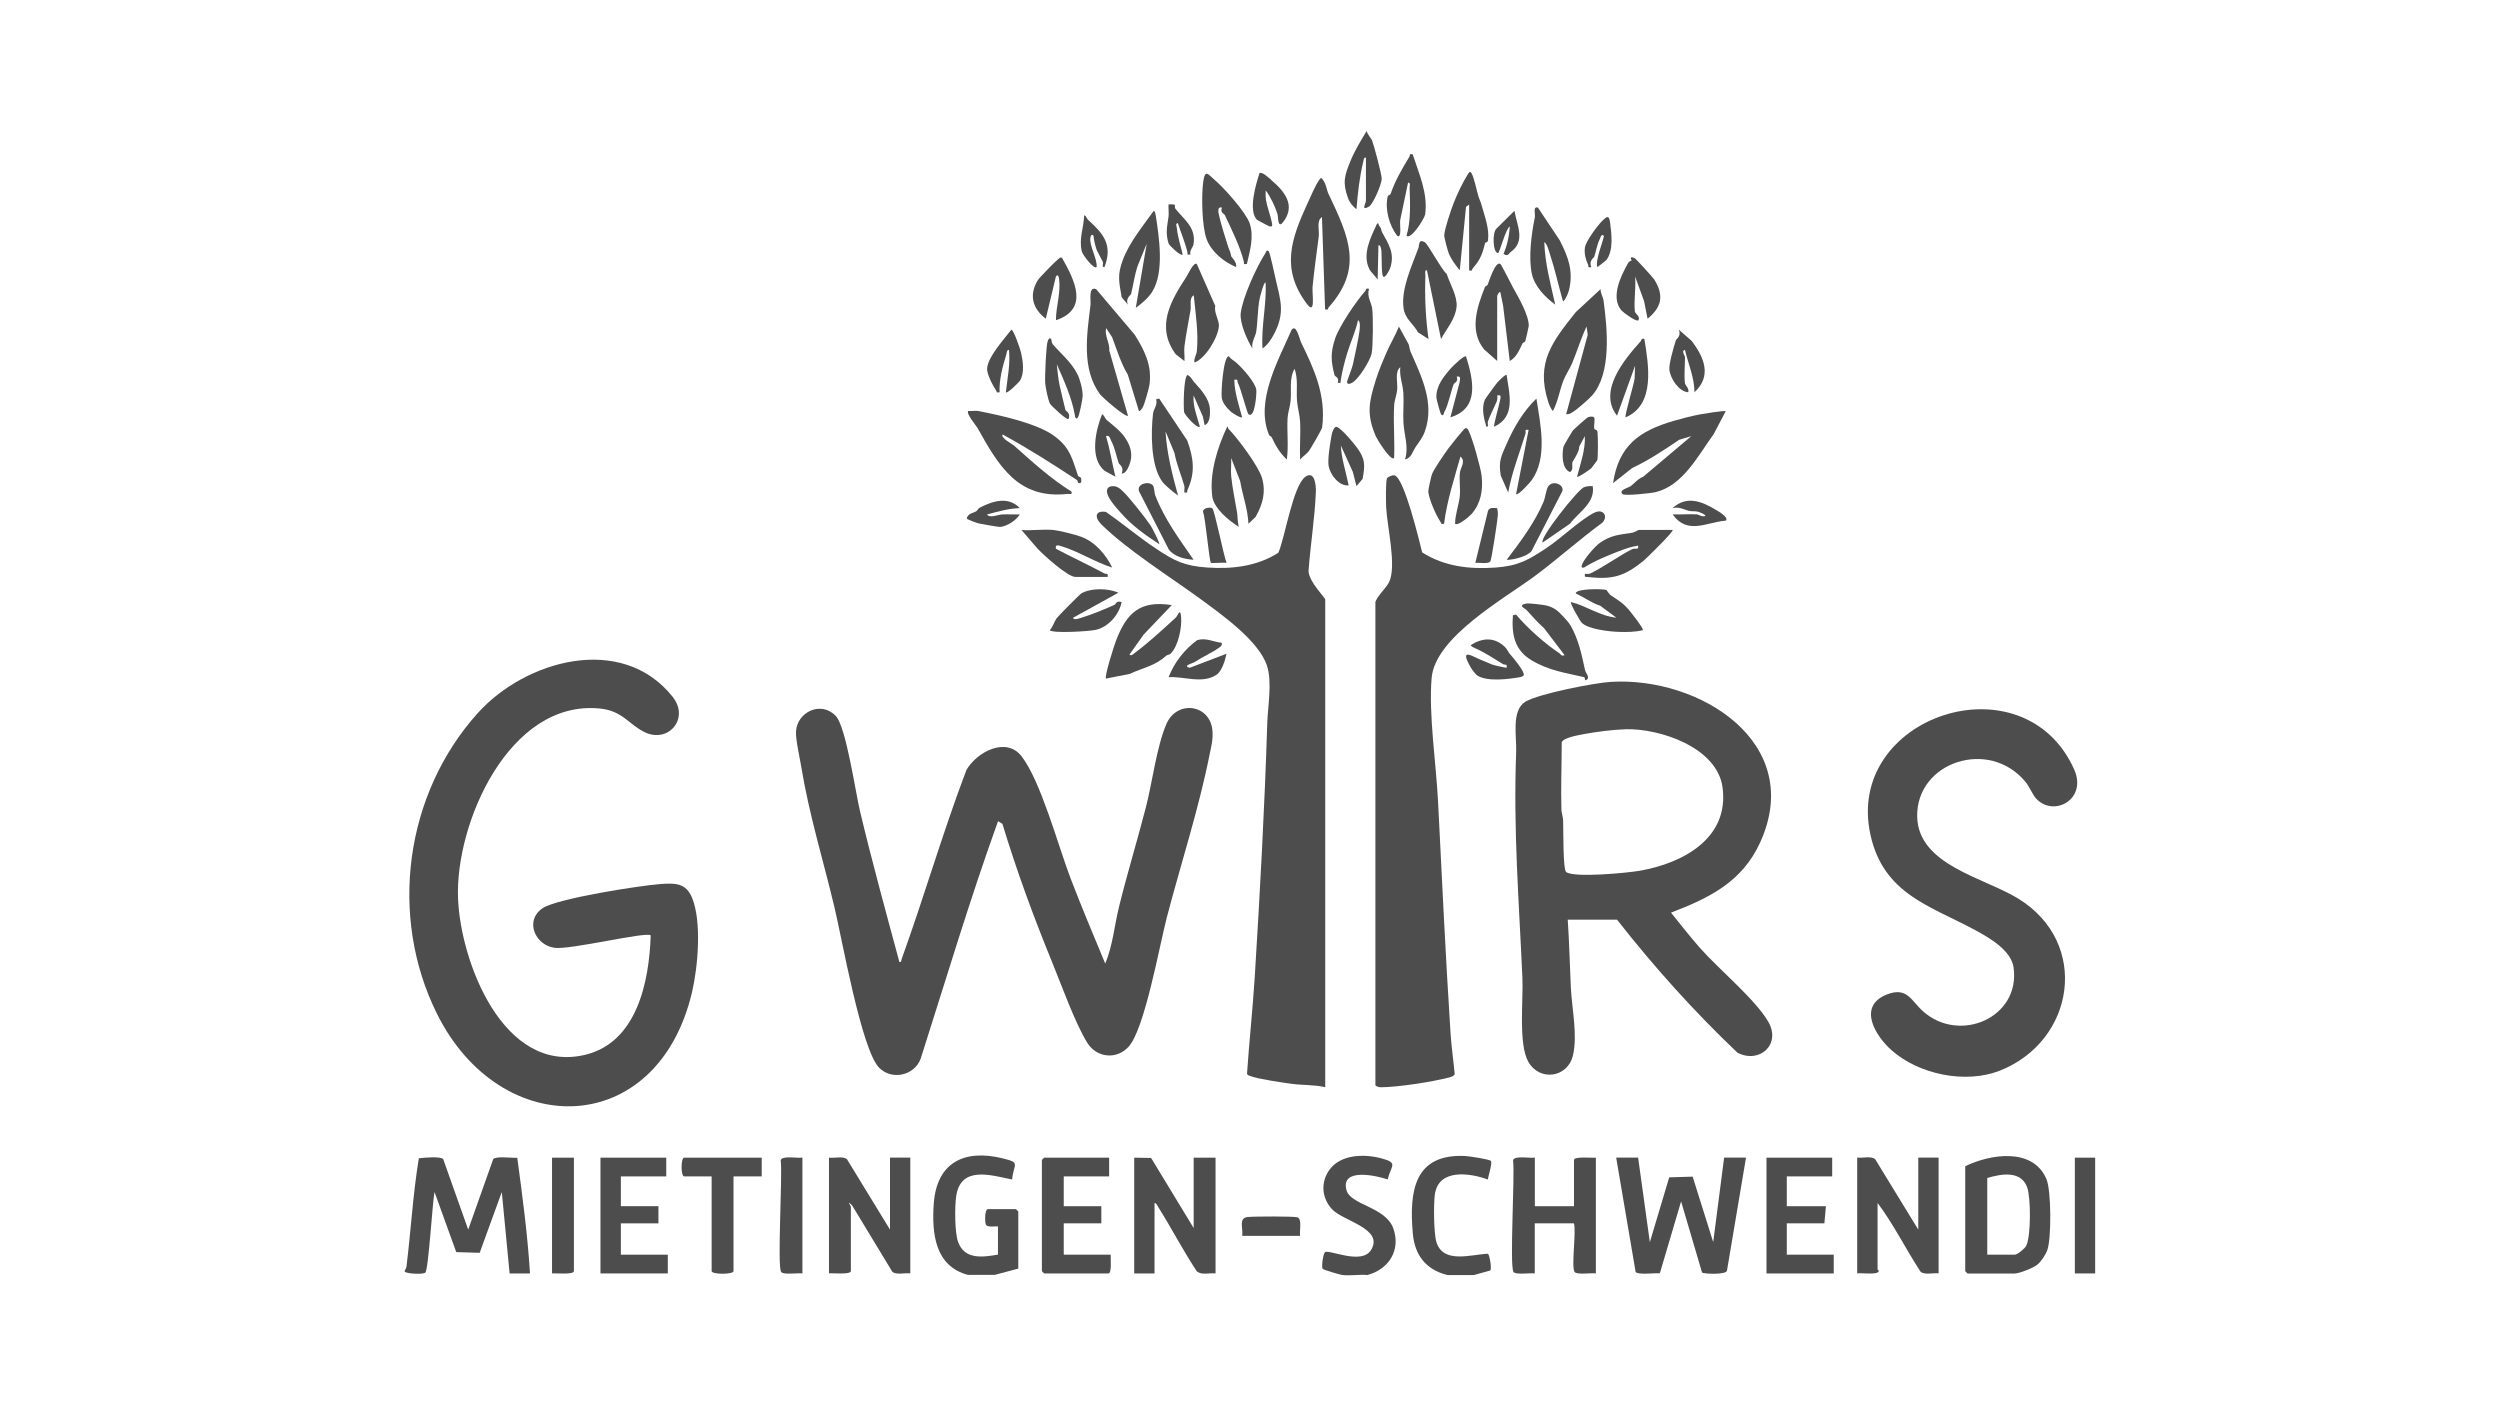 <?xml version="1.0" encoding="UTF-8"?>
<svg id="_1" data-name="1" xmlns="http://www.w3.org/2000/svg" viewBox="0 0 320 180">
  <defs>
    <style>
      .cls-1 {
        fill: #4d4d4d;
      }
    </style>
  </defs>
  <path class="cls-1" d="M51.82,162.6s.17-.21.21-.49c.57-4.6.83-9.31,1.58-13.85.61-.08,2.8-.28,3.12.11l3.2,9.02,3.2-9.02c.35-.42,2.43-.13,3.08-.17.67,4.91,1.32,9.86,1.63,14.8h-2.61s-1-10.42-1-10.42l-2.83,7.78-3-.09-2.78-7.69c-.27,1.25-.77,10.03-1.19,10.33-.31.22-2.15.15-2.62-.11,0-.07,0-.14,0-.2Z"/>
  <path class="cls-1" d="M123.94,163.2c-4.28-1.12-4.68-5.32-4.42-9.12.37-5.26,3.88-7.03,8.83-5.81,2.35.58,1.4.62,1.2,2.71-2.75-.57-6.59-1.8-7.16,2.15-.19,1.34-.2,4.63.25,5.85.84,2.28,3.12,1.95,5.1,1.61v-3.61c-.4-.04-1.28.15-1.52-.19-.2-.29-.17-2.02.21-2.02h3.61s.3.28.3.3v7.31l-3,.8h-3.41Z"/>
  <path class="cls-1" d="M171.82,163.2c-.28-.03-2.43-.66-2.52-.79-.19-.29.08-1.97.3-2.13.53-.39,4.72,1.69,5.91-.3,1.63-2.73-3.57-3.66-5-5.19-1.32-1.41-1.49-3.41-.38-5,1.43-2.06,4.5-2.11,6.7-1.52s1.23.89.79,2.7c-1.43-.5-6.07-1.54-5.27,1.37.53,1.92,4.97,2.12,5.98,4.86s-.51,5.26-3.3,6c-1.02-.09-2.21.12-3.21,0Z"/>
  <path class="cls-1" d="M185.24,163.2c-2.72-.69-4.15-2.52-4.4-5.31-.48-5.39.16-10.25,6.72-9.92.48.02,3.12.42,3.27.63.22.31-.34,1.91-.38,2.38-2.32-.86-6.34-1.42-6.79,1.92-.17,1.25-.15,5.03.22,6.15.92,2.76,4.47,1.5,6.58,1.43.21.16.5,1.87.3,2.14l-2.12.59h-3.41Z"/>
  <rect class="cls-1" x="265.58" y="148.18" width="2.6" height="14.82"/>
  <path class="cls-1" d="M115.13,123.13c.27.06.22-.21.29-.4,2.89-8,5.26-16.21,8.28-24.17,1.32-2.29,5.06-4.31,7.05-1.77,2.47,3.17,4.71,11.51,6.26,15.58,1.41,3.68,2.95,7.33,4.46,10.97.96-2.28,1.17-4.85,1.76-7.25,1.05-4.28,2.35-8.51,3.45-12.78.82-3.19,1.37-7.73,2.61-10.62,1.35-3.16,5.66-2.56,5.91.89.08,1.11-.17,1.99-.38,3.04-1.36,6.85-3.68,13.98-5.46,20.78-.94,3.58-2.82,14.24-4.88,16.56-1.53,1.72-4.12,1.45-5.32-.5-1.57-2.55-3.3-7.4-4.5-10.33-2.37-5.79-4.54-11.69-6.35-17.68l-.56-.34c-3.62,10.04-6.67,20.28-9.92,30.45-.83,2.13-3.7,2.75-5.31,1.1-2.26-2.32-4.76-16.57-5.71-20.53-1.43-6-3.25-11.88-4.25-17.99-.19-1.16-.74-3.53-.67-4.54.17-2.52,3.28-3.94,5.12-1.92,1.29,1.42,2.5,9.76,3.07,12.15,1.54,6.46,3.31,12.89,5.04,19.3Z"/>
  <path class="cls-1" d="M83.28,119.73c-.52-.52-10.29,1.87-12.3,1.59-2.54-.36-3.85-3.54-1.51-5.08,1.89-1.25,12.49-2.9,15.14-3.09,1.83-.13,3.21-.12,3.98,1.78,1.25,3.07.75,8.8,0,12.02-4.4,18.84-24.49,19.24-32.66,2.81-6.21-12.5-4.1-28.11,5.21-38.47,6.1-6.79,18.43-10.27,24.95-2.11,2.23,2.8-.55,5.99-3.55,4.55-2.08-1-2.83-2.75-5.77-3.04-11.6-1.15-18.54,14.72-18.14,24.35.34,8.13,5.79,22.42,16.21,19.99,6.7-1.56,8.26-9.4,8.45-15.3Z"/>
  <path class="cls-1" d="M200.67,117.73c.2,2.9.26,5.81.4,8.71.13,2.66.89,6.08.26,8.68-.69,2.85-4.28,3.32-5.71.78-1.28-2.26-.63-7.91-.75-10.67-.44-9.99-1.18-18.94-.8-29.03.07-1.93-.65-5.31,1.21-6.4,1.73-1.01,8.77-2.39,10.9-2.52,11.38-.7,24.92,7.8,19.13,20.53-2.3,5.06-6.48,7.11-11.42,9.01,1.22,1.51,2.42,3.06,3.7,4.51,2.4,2.72,7.11,6.6,8.76,9.47s-1.11,5.4-3.95,3.95c-5.57-5.29-10.68-10.99-15.42-17.03h-6.31ZM208.04,93.35c-1.57.04-3.82.33-5.38.63-.6.12-2.56.44-2.76,1.04,0,2.86-.12,5.73-.04,8.59.01.47.2.91.22,1.39.04.93-.04,6.3.39,6.62,1.01.77,7.88.11,9.46-.17,5.49-.97,11.42-4.14,10.56-10.64-.67-5.13-8-7.59-12.45-7.47Z"/>
  <path class="cls-1" d="M176.03,77.16c.14-.77,1.38-1.86,1.77-2.64,1-2.04-.25-7.09-.37-9.57-.03-.62-.08-3.4.11-3.72.13-.22.72-.46.97-.38,1.25.37,3.15,8.36,3.53,9.86,2.84,1.8,6.02,2.17,9.33,1.94,3-.21,4.27-.97,6.66-2.56,1.67-1.11,4.56-3.81,6.12-4.5,1.14-.5,1.72.57.93,1.33-2.95,2.16-5.68,4.63-8.62,6.81-3.88,2.88-12.76,7.81-13.21,13.04-.4,4.63.58,11.03.82,15.82.5,9.88.96,19.77,1.6,29.66.11,1.73.37,3.49.53,5.22-.04.25-.47.38-.69.44-2.17.57-6.58,1.25-8.77,1.26-.22,0-.69-.11-.69-.31v-61.7Z"/>
  <path class="cls-1" d="M169.62,139.16c-1.39-.33-2.88-.24-4.28-.43-1.11-.15-4.36-.62-5.23-.98-.19-.08-.42-.07-.49-.33.28-4.13.73-8.27.99-12.4.67-10.8,1.26-21.64,1.6-32.46.07-2.18.65-5.26-.04-7.36-1.04-3.18-5.86-6.58-8.5-8.52-3.84-2.81-9.37-6.27-12.69-9.55-.92-.91-.81-1.84.59-1.6,2.15,1.5,4.18,3.21,6.36,4.67,2.37,1.58,3.61,2.23,6.58,2.44,3.18.23,6.41-.15,9.12-1.89.85-1.93,1.87-8.64,3.48-9.74,1.18-.8,1.35,1.12,1.32,1.93-.13,3.38-.7,6.8-.94,10.18.1,1.43,2.14,3.36,2.14,3.63v62.4Z"/>
  <path class="cls-1" d="M260.64,102.23c-.49-.53-.83-1.48-1.37-2.14-4.67-5.67-14.02-2.55-13.87,4.45.14,6.21,8.56,7.78,12.95,10.49,9.22,5.68,7.25,18.23-2.39,22.02-4.36,1.71-10.32.49-13.82-2.6-2.09-1.84-4.39-5.6-.71-7.12,2.67-1.1,3.18.74,4.71,2.11,4.67,4.18,12.49.83,11.6-5.59-.3-2.19-3.06-3.79-4.85-4.76-5.82-3.15-11.77-4.63-13.46-12.18-3.42-15.25,19.59-22.86,26.06-8.43,1.72,3.84-2.61,6.16-4.85,3.75Z"/>
  <path class="cls-1" d="M209.68,148.18l1.5,10.82,2.48-8.3,3-.09,2.63,8.38,1.4-10.82h2.8l-2.44,14.49c-.18.55-3.08.39-3.19.22l-2.68-9.1-2.72,9.2c-.6-.05-2.83.23-3.1-.17l-2.49-14.64h2.8Z"/>
  <path class="cls-1" d="M145.18,148.18l2.16.04,5.45,8.97v-9.01h2.8v14.82c-.78-.1-1.8.27-2.41-.29-1.77-2.67-3.25-5.56-4.96-8.26-.11-.18-.19-.45-.44-.46v9.01h-2.6v-14.82Z"/>
  <path class="cls-1" d="M106.11,148.18c.68.09,1.78-.23,2.3.2l5.51,9.01v-9.22h2.6v14.82c-.68-.09-1.79.23-2.3-.2l-5.14-8.48c-.81-.85-.17.04-.17.17v8.21c0,.5-2.37.24-2.8.3v-14.82Z"/>
  <path class="cls-1" d="M245.54,157.39v-9.22h2.6v14.82c-.68-.09-1.78.23-2.3-.2-1.9-2.89-3.44-6.06-5.51-8.81v8.51s.16.12.15.2c-.05.55-2.24.21-2.76.3v-14.82c.68.09,1.78-.23,2.3.2l5.51,9.01Z"/>
  <path class="cls-1" d="M251.55,149.28c3.19-1.56,8.64-2.44,10.39,1.63.63,1.47.65,7.58.12,9.09-.21.59-.81,1.51-1.31,1.9-.53.41-2.27,1.11-2.89,1.11h-6.01s-.3-.28-.3-.3v-13.42ZM254.36,160.6h3.51c.37,0,1.29-.77,1.48-1.13.63-1.21.6-6.19.13-7.49-.81-2.19-3.3-1.73-5.11-1.2v9.82Z"/>
  <path class="cls-1" d="M196.46,148.18v6.21h5.01v-5.91c0-.5,2.37-.24,2.8-.3v14.82c-.57-.1-2.44.21-2.72-.19-.46-.67.24-5.16-.09-6.22h-5.01v6.41c-.58-.09-2.44.21-2.72-.19-.53-.76.2-12.43-.06-14.31.21-.63,2.19-.21,2.78-.33Z"/>
  <path class="cls-1" d="M141.97,148.18v2.4h-5.81v3.81h4.81v2.2h-4.81v4.01h6.01c-.04.43.18,2.4-.3,2.4h-8.21s-.3-.28-.3-.3v-14.22s.28-.3.3-.3h8.31Z"/>
  <polygon class="cls-1" points="234.52 148.18 234.52 150.58 228.71 150.58 228.71 154.39 233.72 154.39 233.52 156.59 228.71 156.59 228.71 160.6 234.72 160.6 234.72 163 226.11 163 226.11 148.18 234.52 148.18"/>
  <polygon class="cls-1" points="85.28 148.18 85.28 150.58 79.47 150.58 79.47 154.39 84.28 154.39 84.28 156.59 79.47 156.59 79.47 160.6 85.48 160.6 85.48 163 76.86 163 76.86 148.18 85.28 148.18"/>
  <path class="cls-1" d="M140.33,37.04l4.91,5.8c1.26,2.02,2.24,3.93,1.89,6.42-.06.44-.62,2.4-.81,2.79-.09.17-.41.66-.54.56l-1.42-4.65c-.87-1.44-1.39-3.15-2.01-4.8l-.77-1.17c-.22,1.08.49,1.84.41,2.89l2.39,8.33c-.25.29-3.26-2.31-3.59-2.76-2.37-3.24-1.67-7.63-1.21-11.37.08-.62-.32-2.53.77-2.05Z"/>
  <path class="cls-1" d="M135.08,55.91c1.92,1.45,2.18,2.87,2.9,4.97.06.18.33.15.38.29.07.22.13.8-.29.66-.18-.06-.07-.29-.24-.4-3.1-2.04-6.21-4.03-9.48-5.81-.36.39,1.25,1.24,1.44,1.41,2.35,2.1,4.67,4.21,7.37,5.9.08.47-.21.26-.5.29-6.4.72-8.87-3.68-11.54-8.44-.17-.3-1.5-1.86-1.18-2.17.42.03.89-.07,1.29,0,2.76.54,7.59,1.57,9.84,3.28Z"/>
  <path class="cls-1" d="M204.87,36.99c-.02.54.32,1,.39,1.52.48,3.59,1.04,9.26-1.47,12.11-.36.41-1.9,1.77-2.37,2.05-.31.19-.55.41-.95.34l2.76-10.16-.15-1.05c-.72,1.5-1.19,3.12-1.83,4.65-.32.77-.87,1.55-1.16,2.32-.47,1.25-.69,2.66-1.32,3.85-.27-.31-.48-.81-.6-1.2-1.63-5.05.57-7.73,3.52-11.46l3.19-2.96Z"/>
  <path class="cls-1" d="M220.9,52.62l-1.55,2.95c-1.96,2.68-3.91,6.57-7.42,7.42-.56.14-3.99.52-4.26.25-.52-.52.8-.82,1.05-1.01.47-.34.95-.97,1.6-1.2l6.16-5.2-1.54.46c-1.86,1.26-3.98,2.67-6.01,3.61l-2.46,1.94c.72-4.8,3.35-6.68,7.76-7.97,1-.29,2.26-.62,3.37-.83.41-.08,3.16-.52,3.29-.41Z"/>
  <path class="cls-1" d="M170.09,24.9c2.56,5.41,4.44,9.43-.02,14.44-.12.13.01.39-.46.26l-.4-11.82c-.73.47-.31,1.7-.41,2.49-.27,2.09-.58,4.28-.79,6.42-.09.9.43,3.74-.72,2.22-3.38-4.48-2.03-8.31.07-12.88.35-.76,1.09-2.5,1.55-3.06.2-.25.19-.25.39,0,.46.57.51,1.37.78,1.93Z"/>
  <path class="cls-1" d="M180.51,44.93c1.42,3.21,3.18,6.68,1.86,10.32-.28.78-.79,1.4-1.2,2.01-.38.57-.49,1.33-1.33,1.56.51-1.62-.12-3.19-.2-4.71-.07-1.27.07-2.55-.01-3.81-.07-1.11-.53-2.16-.39-3.3-.75.57-.31,2-.4,2.9-.07.67-.36,1.36-.39,2.01-.12,2.22.09,4.48,0,6.71-.43.49-2.22-2.47-2.34-2.76-1.23-2.86-.89-4.4.01-7.28.33-1.07.9-2.43,1.35-3.46.49-1.13,1.14-2.18,1.59-3.32l1.24,2.26c.11.29.11.59.23.87Z"/>
  <path class="cls-1" d="M166.49,43.73c1.68,3.42,3.29,6.86,2.74,11.01-.02.18-1.46,2.69-1.7,3.01s-.83.71-1.12,1.08c-.07-1.63.09-3.28,0-4.9-.05-.8-.32-1.75-.39-2.6-.11-1.37.16-2.78-.31-4.12-.73,1.22-.38,2.79-.51,4.1-.07.71-.35,1.51-.39,2.21-.1,1.76.15,3.56-.1,5.3-.93-.9-1.37-1.67-1.93-2.84-.07-.14-.28-.16-.35-.33-1.79-4.31,1.2-9.53,2.9-13.44.61-.77.99,1.15,1.17,1.51Z"/>
  <path class="cls-1" d="M97.5,148.18v2.4h-3.61v12.12c0,.45-2.8.45-2.8,0v-12.12h-3.51c-.45,0-.45-2.4,0-2.4h9.92Z"/>
  <path class="cls-1" d="M149.98,77.46l-3.59,3.76-1.81,2.55c.17.29.57-.12.74-.25,1.8-1.34,3.51-2.95,5.17-4.46.27-.25.58-1.36.69-.11.12,1.35-.34,3.7-1.32,4.7-.17.17-.47.17-.6.29-1.48,1.34-2.95,1.51-4.63,2.31l-3.06.61c-.23-.27,1.03-4.2,1.27-4.83,1.37-3.59,3.07-5.21,7.14-4.58Z"/>
  <path class="cls-1" d="M200.15,78.98c.36.38.66.7.93,1.17.96,1.68,1.39,3.68,1.8,5.61.08.39.77,1.04.09,1.31-.17.07-.02-.35-.23-.4-2.35-.55-4.45-.82-6.66-2.13s-2.61-3.27-2.43-5.78l.4-.1c1.43,1.71,3.72,3.75,5.59,4.98.14.09.15.39.63.22l-2.62-3.44c-.82-.73-1.54-1.55-2.28-2.37-.11-.12-1.21-.58,0-.8.31-.06,2.19.16,2.55.25,1.05.25,1.55.75,2.23,1.47Z"/>
  <path class="cls-1" d="M182.4,31.03c.36.2,2.17,3.57,2.78,4.03.4,1.27,1.4,2.88,1.26,4.22-.17,1.6-1.28,2.79-1.99,4.12l-1.8-8.81c-.35-.05-.19.46-.2.7-.1,2.74.03,5.41.4,8.11l-1.35-.86c-.55-1.08-1.63-1.66-1.84-3.06-.37-2.43,1.05-5.43,1.89-7.71.16-.45-.02-1.24.86-.75Z"/>
  <path class="cls-1" d="M188.38,65.77c-.27.31-1.77,1.6-2.13,1.27,0-1.15.49-2.45.6-3.5.1-.95-.08-2.01.01-2.99.06-.68.81-1.48.08-2.12-.8,2.84-1.73,5.67-2.1,8.61-.45.1-.32-.05-.46-.25-.57-.82-1.48-2.92-1.56-3.86-.02-.24.38-1.99.48-2.25.22-.6,1.57-2.56,2.06-3.24.22-.31,2.02-2.58,2.19-2.62.26-.07.36.15.45.35.47.93,1.54,4.71,1.65,5.76.19,1.78-.08,3.46-1.27,4.84Z"/>
  <path class="cls-1" d="M157.28,54.93c1.17,1.19,3.84,4.78,4.26,6.26.52,1.83.08,3.37-.82,4.97l-.92.88c-.08-1.87-.75-3.61-1.06-5.46l-1.15-2.96c.04.76-.07,1.55,0,2.3.15,1.55.51,3.17.75,4.66.1.61.04,1.25.24,1.86-1.24-.76-3.21-2.36-3.41-3.9-.39-2.94.67-6.31,1.91-8.92.14-.06.06.19.18.31Z"/>
  <path class="cls-1" d="M153.19,33.79l2.36,5.36c-.18.89.5,1.81.47,2.55-.07,1.44-1.69,4.16-3.12,4.71-.14-.49.25-.94.3-1.5.22-2.33-.17-4.8-.4-7.11-.6.3-.32,1.34-.41,1.89-.26,1.53-.58,3.08-.78,4.63-.08.6.05,1.29,0,1.9l-1.12-.88c-2.61-3.55-.61-6.88,1.44-10.02.11-.17.87-1.87,1.28-1.52Z"/>
  <path class="cls-1" d="M191.65,46.21l-1.66-1.46c-1.96-2.35-.95-5.43.08-8,.06-.16.29-.16.36-.32.14-.32.97-3.09,1.62-2.64.14.1,1.39,2.61,1.63,3.04.61,1.11,2.02,3.48,2,4.88,0,.11-.4,1.86-.44,1.95-.07.17-.29.16-.37.31-.4.84-.76,1.76-1.62,2.24l-.85-7.07-.36-1.75c-.2-.09-.4.47-.4.5v8.31Z"/>
  <path class="cls-1" d="M73.46,148.18v14.52c0,.5-2.37.24-2.8.3v-14.82h2.8Z"/>
  <path class="cls-1" d="M102.71,148.18v14.82c-.58-.09-2.44.21-2.72-.19-.53-.76.2-12.43-.06-14.31.21-.63,2.19-.21,2.78-.33Z"/>
  <path class="cls-1" d="M155.51,23.06c1.21,1.03,3.93,4.09,4.43,5.48.61,1.73.05,3.56-.34,5.25-.56.06-.32-.02-.39-.31-.48-1.93-1.58-4.14-2.43-5.95-.1-.2-.62-.28-.38-.96-.57-.17-.47.52-.39.89.25,1.15.83,3.01,1.21,4.17.13.41.22.4.39,1.21.02.08.79.77.59,1.34-1.57-.68-3.14-1.93-3.75-3.56s-.68-5.62-.44-7.33.61-.99,1.5-.23Z"/>
  <path class="cls-1" d="M188.05,26.18l-.4.3-.8,8.12c-.54-.66-1.15-1.46-1.44-2.26-.13-.35-.56-1.94-.55-2.23.04-.8.88-3.29,1.22-4.15.4-1.03,1.17-2.67,1.8-3.65.15-.22.27-.48.48-.13.35.6.67,2.31.91,3.06.1.31.26.57.43,1.21.38,1.38.94,2.81.77,4.27-.04.37-.34.28-.37.38-.35,1.35-.57,2.09-1.59,3.25-.12.14.01.38-.46.26v-8.41Z"/>
  <path class="cls-1" d="M214.09,67.84c.22.16-3.45,3.72-3.69,3.92-2.47,2-3.98,2.47-7.23,2.09-.37-.04-.32.06-.3-.4.26,0,.5.05.74-.07,1.74-.85,3.74-2.32,5.32-3.09.36-.18.88.2.75-.45-1.22.17-2.65.78-3.84,1.27-1.06.43-2.11.92-3.08,1.53-.28.06-.38-.01-.29-.29.21-.73,1.69-2.43,2.33-2.88,1.42-.98,2.5-1.03,4.13-1.28.3-.05.75-.36.85-.36h4.31Z"/>
  <path class="cls-1" d="M194.06,63.24l1.6-8.21c-.63-.11-.3.19-.4.49-.77,2.5-1.74,4.93-2.21,7.52l-.95-2.15c-.32-1.93.07-2.51.73-4.03.92-2.11,2.15-4.24,3.83-5.84.52,3.31,1.47,7.58-.63,10.48-.18.25-1.73,1.99-1.97,1.74Z"/>
  <path class="cls-1" d="M162.4,32.18c.15.15.75,2.96.86,3.45.66,2.88,1.28,4.43-.26,7.27-.32.59-.83,1.35-1.4,1.7-.19-2.83.54-5.59.4-8.41-.2-.28-.73,1.85-.78,2.12-.25,1.27-.23,2.94-.43,4.18-.09.54-.62,1.3-.49,2.11-.67-1.09-1.63-3.25-1.49-4.49.22-1.99,2.03-5.96,3.14-7.67.1-.15.15-.57.45-.26Z"/>
  <path class="cls-1" d="M147.5,37.32c-.47.77-1.37,1.56-2.12,2.08l1.4-8.21-1.13,2.77c-.43,1.19-.58,2.52-.88,3.7-.02.08-.76.54-.39,1.34l-.8-.94c-.35-2-.59-2.85.15-4.81.85-2.26,2.57-4.32,3.95-6.27.13,0,.23.42.25.55.44,2.88,1.12,7.25-.43,9.79Z"/>
  <path class="cls-1" d="M148.38,51.02l3.59,5.37c.81,2.27,1.06,4.09.02,6.34-.09.21.16.4-.4.3-.02-.28.07-.63-.01-.89-.43-1.46-1-2.8-1.25-4.16l-1.14-2.76c.15,2.75.86,5.53,1.6,8.21-.6-.44-1.66-1.27-2.07-1.85-1.43-2.04-1.42-6.17-1.13-8.66.06-.54.62-1.12.39-1.81l.4-.1Z"/>
  <path class="cls-1" d="M175.23,36.99c-.3.98.31,1.74.41,2.49.13.96.12,4.85-.07,5.76s-1.67,3.32-2.5,3.75c-.22.12-.6.3-.65-.09-.02-.12.66-1.8.75-2.25.27-1.29.64-2.91.83-4.17.04-.28.19-1.37-.18-1.49-.29,1.43-.94,2.77-1.36,4.15-.33,1.08-.65,2.32-.85,3.55-.06.34.13.34-.39.31.28-.65-.36-.83-.39-.95-.48-1.83-.54-2.86.06-4.7.53-1.59,2.7-4.8,3.88-6.12.12-.13-.01-.39.46-.26Z"/>
  <path class="cls-1" d="M196.86,26.58l2.78,4.17c1.08,2.12,1.77,3.89,1.21,6.32-.09.38-.44,1.29-.78,1.52-.58-2-1.02-4.06-1.67-6.04-.15-.46-.35-1.3-.73-1.57.08,2.73.81,5.37,1.4,8.01-1.28-.93-2.63-2.32-2.99-3.92-.46-2.1-.05-5.15.37-7.21.11-.54-.29-1.46.41-1.29Z"/>
  <path class="cls-1" d="M134.86,67.84c.71.07,2.8.59,3.54.87,1.82.69,3.13,2.26,3.97,3.94-2.16-.67-4.42-2.13-6.57-2.75-.41-.12-.76-.21-.64.34,2.03,1.08,4.15,2.05,6.18,3.15.27.14.54-.1.43.46h-4.11c-1,0-4.16-2.86-4.92-3.7l-1.99-2.31c1.32.1,2.81-.13,4.11,0Z"/>
  <path class="cls-1" d="M180.83,19.77c.82,2.54,1.96,4.95,1.59,7.7-.16.6-1.76,3.19-2.39,2.72.57-1.88.47-4.13.4-6.11,0-.24.15-.75-.2-.7l-.99,4.72c-.13.4.27,2.53-.41,2.08-1.01-1.35-1.59-3.39-1.2-5.06.03-.13.31-.13.37-.31.64-1.82,1.43-3.14,2.41-4.76.11-.18-.1-.4.42-.29Z"/>
  <path class="cls-1" d="M205.63,75.52s.36.54.53.66c.94.64,1.52.94,2.31,1.85.24.28,1.97,2.46,1.82,2.64-1.02.23-2.07.25-3.11.21-1.18-.04-3.87-.33-4.71-1.16-.22-.21-1.54-2.52-1.39-2.66,1.97.48,3.71,1.8,5.81,2l-2.07-1.53c-1.06-.33-2.05-1.08-3.13-1.57,0-.64,3.44-.61,3.95-.44Z"/>
  <path class="cls-1" d="M143.17,75.86l-5.81,3.21c.03.42,1.02,0,1.24-.06,1.36-.42,2.87-1.07,4.1-1.61.09-.04.19-.58.87-.33-.34,1.65-1.72,3.21-3.35,3.56-.86.18-5.43.47-5.86.04.41-.42.57-1.08.88-1.52.21-.3,2.99-3.1,3.19-3.21,1.3-.71,3.4-.65,4.74-.07Z"/>
  <path class="cls-1" d="M134.56,43.4s.05.5.19.66c1.08,1.26,2.36,2.26,3.15,3.82.36.71.69,1.94.68,2.83,0,.37-.44,2.52-.61,2.72-.31.35-.35-.05-.39-.3-.37-2.17-1.41-4.47-2.31-6.51.07.77.19,1.93.35,2.66.23,1.04.51,2.19.76,3.21.02.1.72.39.39,1.14-.19.22-2.27-1.73-2.38-1.97-.25-.54-.54-1.95-.6-2.57-.07-.76.11-4.94.32-5.44.1-.23.19-.47.45-.25Z"/>
  <path class="cls-1" d="M210.48,43.4c.54,3.33,1.43,8.39-2.4,10.02-.17-.19,1.08-4.28,1.15-4.96l.06-1.65-2.31,6.4c-2.47-3.13.9-7.16,3.05-9.56.12-.13-.01-.39.46-.26Z"/>
  <path class="cls-1" d="M209.24,33.05c.17.08,2.37,2.5,2.53,2.76,1.24,2.04.93,3.5-.88,4.99l-.45-2.26-1.15-3.15c.14,1.41-.19,3.15-.02,4.52.03.21.79.68.42,1.09-.23.25-1.93-1.02-2.14-1.26-1.44-1.68-.08-4.43.87-6.11.11-.2.41-.25.42-.28.03-.07-.41-.68.4-.3Z"/>
  <path class="cls-1" d="M135.94,33.01c1.63,2.88,3.49,6.55-.78,7.98,0-1.81.64-3.44.4-5.31-.04-.28-.15-.63-.4-.3l-1.3,5.41c-1.7-1.29-2.18-3.02-1.02-4.93.2-.33,2.29-2.46,2.61-2.69.16-.11.24-.29.48-.17Z"/>
  <path class="cls-1" d="M174.83,20.17c-.28-.05-.29.35-.34.56-.47,1.93-.71,4.07-.86,6.06-.47-.38-.87-.84-1.08-1.42-.74-2.04-.45-2.9.34-4.83.54-1.31,1.31-2.56,2.04-3.77.07.38.63,1.03.68,1.16.26.67,1.25,4.39,1.25,4.95,0,.67-1.08,3.23-1.63,3.56-1.08.63-.39-.42-.39-.76v-5.51Z"/>
  <path class="cls-1" d="M156.39,82.27c.07.37-.17.5-.42.68-.76.55-2.11,1.17-3.04,1.78-.28.19-1.63.48-.65.75l4.71-1.8c-.14.74-.58,2.22-1.25,2.67-1.82,1.24-4.18.2-6.16.33.71-1.86,2.05-3.58,3.66-4.74,1.14-.35,2.07.23,3.15.34Z"/>
  <path class="cls-1" d="M193.34,83.79c.39.45,1.75,2.08,1.71,2.59-.01.15-.32.27-.5.3-1.47.25-4.09.6-5.42-.19-.26-.15-.74-.81-.9-1.1-1.54-2.7.36-1.26,1.61-.81.43.15.96.42,1.15.48.48.16,1.32.33,1.85.42.12-.58-.2-.32-.43-.46-1.21-.73-2.36-1.51-3.57-2.04-.23-.1-.45-.18-.6-.4,1.53-.96,3.02-1.06,4.38.22.3.28.44.69.71,1Z"/>
  <path class="cls-1" d="M215.69,49.11c.03.2.58.67.4,1.1-1.21-.09-2.31-1.79-2.41-2.9-.07-.76.57-2.93.83-3.75.06-.18.72-.53.38-1.36l1.66,1.45c1.59,2.12,2.59,4.48.34,6.56,0-1.86-.79-3.62-1.21-5.41-.53.04,0,.79,0,.9,0,1-.14,2.48,0,3.41Z"/>
  <path class="cls-1" d="M141.64,53.75c.75.62,1.76,1.38,2.33,2.22s.94,1.69.8,2.74c-.07.49-.5,1.94-1.19,1.91.34-.86-.32-1.16-.39-1.35-.32-.93-.45-1.87-.95-2.83-.17-.32-.19-.75-.67-.63.5,1.69.78,3.46,1.2,5.21l-1.35-.74c-2.01-1.57-1.17-5.26-.35-7.27.28.15.38.57.57.73Z"/>
  <path class="cls-1" d="M187.65,45.61c.93,3,1.78,6.66-2,7.81l1.19-4.52c.03-.43.19-.8-.38-.69.25.68-.31.77-.39.96-.38.99-.69,2.71-1.2,3.57-.07.12-.08.65-.42.29-.08-.08-.58-1.89-.59-2.13-.06-1.51.94-2.72,1.88-3.79.22-.25,1.69-1.69,1.91-1.49Z"/>
  <path class="cls-1" d="M173.72,57.34c1.06,1.46,1,2.18.7,3.95l-.79.94-.47-1.83-1.53-3.37c.08,1.72.66,3.41,1,5.1-1.2.13-2.34-1.31-2.56-2.45-.17-.89.22-3.13.4-4.11.03-.19.31-1.04.63-.93.64.23,2.16,2.06,2.62,2.69Z"/>
  <path class="cls-1" d="M204.05,53.44c.14.23-.07,1.04.02,1.44.04.16.36.05.41.42.07.56.08,3.09-.02,3.58-.01.06-.73,1-.78,1.06-.19.18-1.68,1.21-1.82,1.09.44-1.7,1.08-3.44,1-5.21l-.73,1.37c.09.54-.84,1.87-.86,1.98-.1.42.18.94-.31,1.26-1.07-.46-1.03-2.27-.84-3.25.02-.12,1.13-1.99,1.21-2.09.13-.15,1.74-1.58,1.87-1.65.22-.12.73-.19.84,0Z"/>
  <path class="cls-1" d="M158.32,46.49c.73.65,2.37,2.47,2.49,3.42.05.39-.17,3.75-1.01,3.11-.17-.13-.95-3.22-1.34-3.98-.14-.28.09-.54-.47-.43.03,1.62.58,3.24,1,4.8-.19.15-1.29-.58-1.41-.69-.5-.44-1.11-1.14-1.2-1.81-.1-.71.2-5.31.91-5.31.27.38.69.58,1.03.88Z"/>
  <path class="cls-1" d="M128.75,50.21c.2-1.82.58-3.55.4-5.41-.3-.05-.27.35-.34.56-.47,1.53-.94,3.26-.86,4.85-.44.1-.32-.05-.46-.25-.42-.61-1.21-2.14-1.14-2.84.15-1.52,2.18-3.71,3.1-4.92.3,0,1.15,2.51,1.25,2.96.24,1.08.46,2.56-.14,3.56-.12.2-1.62,1.7-1.81,1.5Z"/>
  <path class="cls-1" d="M162.72,23.05c1.67,1.4,3.21,3.24,1.5,5.4-.69.87-.59-.7-.71-1.08-.27-.89-.93-2.27-1.5-3-.01.42-.03.84.04,1.26.15.88.59,2.01.75,2.86.06.3.12.57-.29.49-.1-.02-1.58-.8-1.64-.87-1.11-1.18-.12-4.53.35-5.95.3-.25,1.25.66,1.51.88Z"/>
  <path class="cls-1" d="M192.86,71.65c1.74-2.29,3.58-4.74,4.71-7.41.24-.56.33-1.61.61-1.99.61-.83,2.02-.23,1.81.59l-3.95,7.69c-.54.69-2.32,1.14-3.18,1.13Z"/>
  <path class="cls-1" d="M147.53,62.08c.25.26.2.97.35,1.35,1.19,3.06,3.06,5.55,4.9,8.22-1.11-.07-2.48-.38-3.18-1.33l-3.8-7.43c-.34-.95,1.19-1.35,1.72-.8Z"/>
  <path class="cls-1" d="M166.41,158.19h-7.41c.15-.96-.51-2.27.69-2.41.71-.09,5.95-.11,6.39.04.61.2.23,1.83.33,2.38Z"/>
  <path class="cls-1" d="M148.38,69.65c-1.82-1.19-3.48-2.36-4.91-4-.51-.59-2.5-2.62-1.51-3.32.85-.33,1.38.16,1.92.71.78.78,2.77,3.28,3.39,4.22.19.28,1.22,2.26,1.11,2.39Z"/>
  <path class="cls-1" d="M203.87,62.23c.34,2.14-1.79,3.31-2.91,4.8l-3.5,2.41c-.48-.5,4.48-6.74,5.26-7.06.38-.16.74-.18,1.15-.15Z"/>
  <path class="cls-1" d="M176.52,28.88c.39.46.2.49.38.83.82,1.53,1.7,2.72,1.02,4.66-.05.14-.62,1.32-.88,1.02-.24-.28-.16-2.72-.22-3.29-.02-.19-.09-.75-.38-.72l-.1,4.41c-.18-.29-.93-1.07-1.03-1.27-.99-1.95.09-4.02.93-5.85.25-.25.15.04.29.21Z"/>
  <path class="cls-1" d="M217.2,65.84c.22.01.7.38,1.1.2-.03-.22-.78-.49-.96-.54-.36-.1-.74-.02-1.1-.1-.68-.15-1.28-.58-2.15-.36,1.78-1.63,3.7-.89,5.51.2.25.15,1.75.98,1.3,1.4-2.51.21-4.9,1.86-6.81-.8,1.03.04,2.08-.06,3.11,0Z"/>
  <path class="cls-1" d="M130.55,65.04c-1.4.03-2.84.45-4.21.81.34.52,1.41.03,1.9,0,.76-.04,1.54.02,2.3,0-.51.78-1.61,1.5-2.52,1.6-.15.02-2.43-.38-2.74-.45-.25-.06-1.53-.51-1.54-.65.19-.68.8-.64,1.23-.92.18-.12.22-.34.42-.44,1.67-.86,3.67-1.51,5.16.06Z"/>
  <path class="cls-1" d="M150.36,26.21c.05.05-.02.36.08.49,1.13,1.43,2.69,2.42,2.33,4.57-.07.4-.54.79-.39,1.31-.54.05-.32,0-.39-.3-.3-1.28-.83-2.45-1.21-3.7-.38-.04-.16.42-.14.64.11,1.15.49,2.24.74,3.36-.32.24-1.75-1.25-1.78-1.36-.46-1.36-.19-2.27-.02-3.55.04-.31-.05-1.45,0-1.5.03-.03.69-.03.78.04Z"/>
  <path class="cls-1" d="M192.85,48.01c.34,2.39,1.21,5.34-1.6,6.61-.12-.14.71-3.01.79-3.52.06-.42.1-.56-.39-.49.01.26.04.49-.06.75-.29.7-.91,1.91-1.14,2.6-.08.26.17.7-.2.66-.32-1.08-.64-2.35-.19-3.45.05-.13,1.43-2.03,1.62-2.24.12-.13,1.04-1.09,1.17-.93Z"/>
  <path class="cls-1" d="M205.59,33.31l-1.11.88c-.41-.66.93-3.85.8-4-.29-.35-.44.25-.5.39-.38.75-.47,1.57-.71,2.26-.07.2-.72.5-.39,1.35-.56.1-.3-.1-.4-.3-.32-.7-.52-1.42-.41-2.21s1.61-2.82,2.21-3.4c.55-.54.88-.84,1.01.2.19,1.53.47,3.55-.49,4.83Z"/>
  <path class="cls-1" d="M152.87,48.93c.83.91,1.86,2.04,1.99,3.32.06.67.05,1.92-.67,2.17l-.22-1.09-1.19-2.72c-.11,1.38.44,2.69.8,4-.31.33-1.97-1.51-2.02-1.89-.09-.73-.06-4.36.42-4.72.43.15.6.61.88.92Z"/>
  <path class="cls-1" d="M139.24,28.11c1.97,1.77,3.24,3.22,2.13,6.08-.38.05-.12-.4-.2-.66-.04-.12-.71-1.31-.78-1.5-.19-.54-.38-1.27-.42-1.85-.24-.32-.37.03-.41.3-.11,1.03.89,2.61.81,3.7-.34.38-1.81-1.59-1.9-2-.39-1.67.25-2.99.3-4.61.28.02.3.38.47.53Z"/>
  <path class="cls-1" d="M191.64,65.05c.07.32.11.63.08.96-.05.66-.79,5.61-.96,5.85-.25.37-1.45.13-1.92.19l1.63-6.68c.19-.45.73-.36,1.16-.32Z"/>
  <path class="cls-1" d="M155.17,65.06c.3.2,1.47,6.15,1.83,6.98-.34-.06-1.92.08-2,0-.23-.24-.69-5.71-1.01-6.51-.05-.53.91-.65,1.18-.47Z"/>
  <path class="cls-1" d="M193.34,32.28c-.19.13-.32.63-.89.21.46-1.05.74-2.32.8-3.5-.53.28-1.3,3.4-1.5,3.4-.68,0-.77-2.72-.17-3.16l2.27-2.25c.33,1.93,1.47,3.9-.51,5.3Z"/>
</svg>